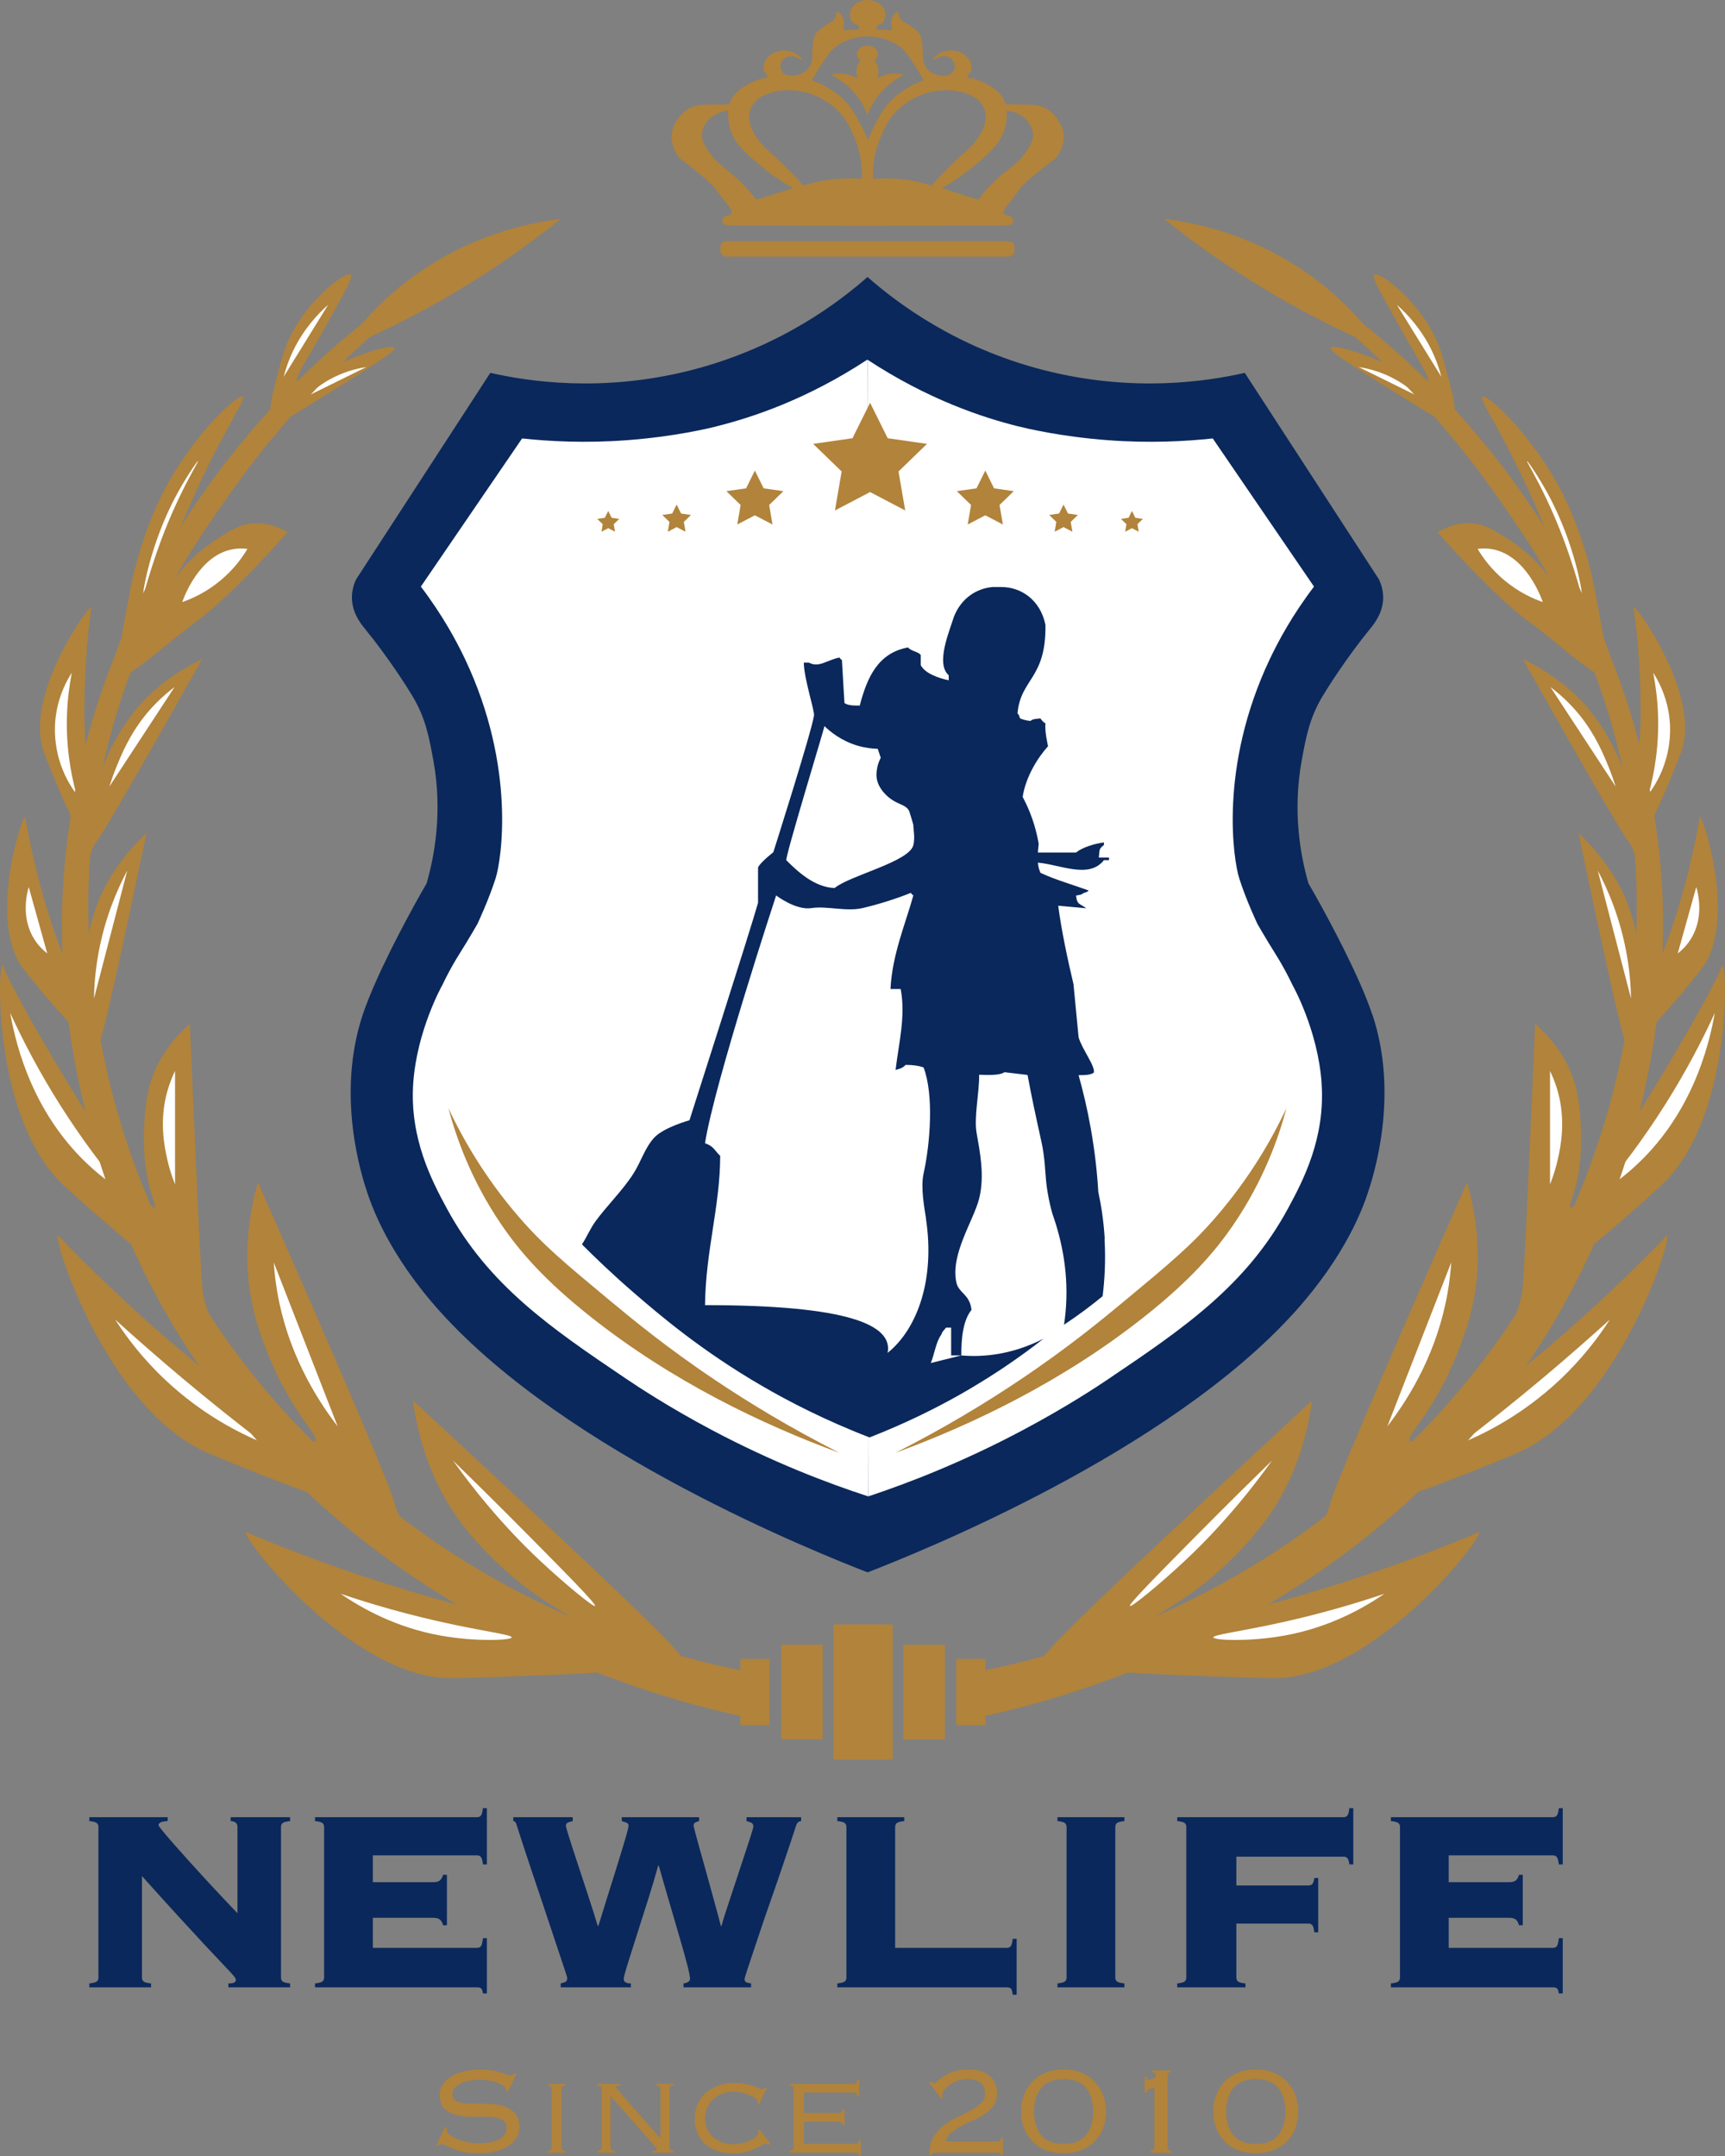 <svg width="80" height="100" viewBox="0 0 80 100" fill="none" xmlns="http://www.w3.org/2000/svg">
<rect x="0" y="0" width="80" height="100" fill="#808080" stroke="none"/>
<g clip-path="url(#clip0_21_98)">
<path d="M63.641 47.054C63.031 45.227 61.552 42.529 61.251 41.979C61.017 41.554 60.819 41.207 60.683 40.977C60.314 39.694 59.935 37.655 60.369 35.275C60.565 34.205 60.723 33.33 61.313 32.33C61.544 31.94 62.413 30.553 63.515 29.198C63.709 28.958 64.128 28.455 64.146 27.758C64.156 27.383 64.045 27.076 63.957 26.881C61.881 23.686 59.804 20.491 57.728 17.294C56.02 17.681 52.562 18.229 48.414 17.169C44.296 16.116 41.544 14.001 40.233 12.847C38.923 14.001 36.171 16.116 32.053 17.169C27.905 18.229 24.447 17.681 22.739 17.294C20.663 20.488 18.586 23.683 16.51 26.881C16.422 27.073 16.311 27.383 16.321 27.758C16.339 28.458 16.756 28.96 16.952 29.198C18.054 30.553 18.925 31.94 19.154 32.33C19.744 33.33 19.902 34.205 20.098 35.275C20.532 37.652 20.153 39.692 19.784 40.977C19.651 41.207 19.45 41.554 19.217 41.979C18.915 42.529 17.436 45.227 16.826 47.054C15.568 50.821 16.781 54.543 17.014 55.261C17.261 56.013 18.047 58.208 20.412 60.838C26.328 67.41 37.903 72.022 40.236 72.93C42.569 72.022 54.144 67.41 60.06 60.838C62.426 58.208 63.214 56.013 63.458 55.261C63.691 54.543 64.904 50.819 63.646 47.054H63.641Z" fill="#0A285B"/>
<path d="M61.293 50.249C61.125 47.789 59.955 45.712 59.955 45.712C59.709 45.197 59.483 44.797 59.322 44.524C59.174 44.274 59.081 44.137 58.837 43.737C58.611 43.364 58.433 43.059 58.318 42.859C58.318 42.859 57.79 41.747 57.469 40.73C57.213 39.927 56.505 35.61 58.885 30.58C59.289 29.728 59.932 28.53 60.939 27.208C59.375 24.918 57.808 22.626 56.244 20.336C54.983 20.471 53.331 20.561 51.405 20.419C49.185 20.256 47.55 19.856 47.212 19.773C45.559 19.361 43.028 18.524 40.231 16.684L40.266 69.407C42.149 68.78 44.648 67.815 47.44 66.33C49.477 65.248 50.938 64.278 51.428 63.945C54.908 61.598 57.803 59.618 59.734 56.051C60.432 54.763 61.466 52.794 61.291 50.251L61.293 50.249Z" fill="white"/>
<path d="M33.245 19.773C32.907 19.858 31.272 20.256 29.052 20.419C27.126 20.561 25.474 20.471 24.213 20.336C22.649 22.626 21.082 24.918 19.518 27.208C20.522 28.53 21.168 29.728 21.572 30.58C23.952 35.612 23.244 39.927 22.988 40.729C22.664 41.747 22.139 42.859 22.139 42.859C22.024 43.059 21.846 43.364 21.62 43.737C21.376 44.137 21.283 44.274 21.135 44.524C20.974 44.794 20.748 45.197 20.502 45.712C20.502 45.712 19.332 47.791 19.164 50.249C18.991 52.791 20.025 54.761 20.721 56.048C22.652 59.615 25.547 61.595 29.027 63.943C29.59 64.323 31.026 65.273 33.014 66.328C35.832 67.822 38.358 68.785 40.264 69.405C40.294 65.258 40.316 61.11 40.331 56.963C40.379 43.537 40.344 30.11 40.224 16.681C37.426 18.521 34.895 19.358 33.243 19.771L33.245 19.773Z" fill="white"/>
<path d="M40.352 18.681L41.168 20.326L42.991 20.588L41.67 21.868L41.981 23.676L40.352 22.823L38.722 23.676L39.033 21.868L37.712 20.588L39.535 20.326L40.352 18.681Z" fill="#B1833B"/>
<path d="M35.008 21.826L35.417 22.651L36.331 22.781L35.671 23.423L35.827 24.328L35.008 23.901L34.192 24.328L34.348 23.423L33.687 22.781L34.601 22.651L35.008 21.826Z" fill="#B1833B"/>
<path d="M31.38 23.403L31.586 23.818L32.045 23.886L31.714 24.208L31.792 24.663L31.38 24.448L30.971 24.663L31.048 24.208L30.714 23.886L31.174 23.818L31.38 23.403Z" fill="#B1833B"/>
<path d="M28.208 23.698L28.367 24.016L28.718 24.068L28.462 24.313L28.522 24.663L28.208 24.498L27.895 24.663L27.952 24.313L27.699 24.068L28.05 24.016L28.208 23.698Z" fill="#B1833B"/>
<path d="M52.495 23.698L52.653 24.016L53.004 24.068L52.751 24.313L52.811 24.663L52.495 24.498L52.181 24.663L52.241 24.313L51.985 24.068L52.339 24.016L52.495 23.698Z" fill="#B1833B"/>
<path d="M45.695 21.826L45.286 22.651L44.374 22.781L45.035 23.423L44.879 24.328L45.695 23.901L46.511 24.328L46.355 23.423L47.016 22.781L46.102 22.651L45.695 21.826Z" fill="#B1833B"/>
<path d="M49.323 23.403L49.117 23.818L48.658 23.886L48.989 24.208L48.911 24.663L49.323 24.448L49.735 24.663L49.655 24.208L49.989 23.886L49.529 23.818L49.323 23.403Z" fill="#B1833B"/>
<path d="M41.404 75.344H38.654V81.616H41.404V75.344Z" fill="#B1833B"/>
<path d="M43.822 76.287H41.898V80.679H43.822V76.287Z" fill="#B1833B"/>
<path d="M45.695 76.944H44.346V80.019H45.695V76.944Z" fill="#B1833B"/>
<path d="M36.233 80.676H38.157V76.284H36.233V80.676Z" fill="#B1833B"/>
<path d="M34.335 80.019H35.684V76.944H34.335V80.019Z" fill="#B1833B"/>
<path d="M59.869 71.557C60.178 71.102 60.691 71.23 61.158 70.76C61.539 70.377 61.637 69.925 61.687 69.747C61.964 68.76 64.402 63.088 68.038 54.833C68.756 57.348 68.542 59.298 68.329 60.373C68.123 61.413 67.794 62.248 67.601 62.735C66.481 65.558 65.178 66.603 65.384 66.825C65.805 67.28 71.53 63.258 77.045 57.578C77.205 57.411 77.276 57.288 77.308 57.306C77.559 57.438 75.053 65.313 70.406 67.373C70.089 67.512 68.974 67.975 67.784 68.442C65.336 69.402 64.829 69.495 64.372 69.73C64.201 69.817 64.078 69.905 64.018 69.945C62.164 71.155 60.218 72.877 59.767 72.53C59.573 72.382 59.661 71.86 59.872 71.55L59.869 71.557Z" fill="#B1833B"/>
<path d="M69.76 62.173C69.62 62.013 70.205 61.473 70.491 60.418C70.579 60.096 70.611 59.823 70.639 59.446C70.714 58.383 70.93 53.769 71.194 47.489C72.392 48.531 72.829 49.604 72.999 50.141C73.245 50.914 73.286 51.674 73.313 52.224C73.361 53.108 73.288 53.783 73.266 53.966C73.102 55.361 72.721 55.931 72.834 55.996C73.263 56.246 78.461 47.836 79.746 45.082C79.832 44.899 79.854 44.779 79.885 44.784C80.128 44.817 80.289 51.914 77.077 54.951C76.859 55.156 76.08 55.861 75.239 56.591C73.087 58.461 73.014 58.351 72.59 58.918C71.749 60.045 71.679 61.155 70.76 61.838C70.358 62.135 69.866 62.295 69.758 62.173H69.76Z" fill="#B1833B"/>
<path d="M75.274 50.724C75.164 50.679 75.498 49.951 75.422 48.856C75.405 48.594 75.397 48.381 75.33 48.186C75.116 47.586 74.318 43.949 73.203 38.637C74.476 39.842 75.068 40.949 75.347 41.584C75.616 42.197 75.749 42.727 75.827 43.034C76.271 44.822 75.982 45.687 76.168 45.762C76.547 45.914 78.024 42.427 78.795 38.09C78.817 37.962 78.807 37.88 78.83 37.882C79.006 37.897 80.562 42.747 78.928 44.922C78.817 45.069 78.413 45.574 77.974 46.099C76.846 47.441 76.773 47.369 76.59 47.771C76.299 48.419 76.191 49.156 75.9 49.824C75.684 50.319 75.365 50.764 75.274 50.726V50.724Z" fill="#B1833B"/>
<path d="M76.52 41.784C76.432 41.794 76.352 40.887 75.817 39.652C75.817 39.652 75.756 39.347 75.525 39.042C75.141 38.535 73.286 35.3 70.621 30.565C72.198 31.335 73.097 32.215 73.554 32.737C73.994 33.24 74.282 33.708 74.448 33.977C75.41 35.55 75.395 36.462 75.593 36.477C76 36.51 76.359 32.742 75.792 28.373C75.774 28.245 75.741 28.168 75.764 28.163C75.937 28.125 78.88 32.288 77.976 34.85C77.916 35.025 77.682 35.625 77.419 36.257C76.746 37.875 76.655 37.827 76.603 38.265C76.52 38.962 76.552 40.084 76.562 40.427C76.578 40.899 76.605 41.772 76.52 41.782V41.784Z" fill="#B1833B"/>
<path d="M75.146 32.675C75.114 32.682 75.003 32.35 74.732 31.888C74.702 31.835 74.642 31.733 74.536 31.623C74.393 31.47 74.257 31.388 74.225 31.37C73.092 30.678 72.136 29.735 71.063 28.955C70.187 28.318 68.819 27.123 66.667 24.683C67.048 24.461 67.696 24.181 68.442 24.293C68.914 24.366 69.243 24.568 69.773 24.893C70.526 25.356 71.018 25.833 71.146 25.963C72.399 27.208 72.814 28.463 72.896 28.428C73.04 28.368 71.995 24.613 69.642 20.233C69.037 19.106 68.633 18.474 68.741 18.394C68.954 18.234 71.174 20.264 72.535 23.031C73.348 24.686 73.793 26.48 73.911 27.093C74.169 28.435 74.172 28.465 74.172 28.465C74.29 29.123 74.32 29.355 74.383 29.583C74.421 29.718 74.461 29.815 74.476 29.853C74.815 30.775 75.217 32.657 75.141 32.678L75.146 32.675Z" fill="#B1833B"/>
<path d="M46.225 77.707C46.483 77.327 47.071 77.542 47.812 77.197C48.289 76.977 48.555 76.669 48.726 76.457C49.391 75.637 54.026 71.272 60.849 64.958C60.495 67.625 59.493 69.38 58.847 70.31C58.225 71.207 57.572 71.865 57.19 72.245C54.973 74.454 53.313 74.909 53.416 75.204C53.627 75.807 60.688 74.337 68.228 71.22C68.424 71.14 68.557 71.035 68.59 71.07C68.806 71.32 63.696 77.819 59.121 77.839C58.616 77.839 56.487 77.772 55.021 77.709C53.662 77.649 52.982 77.617 52.954 77.617C51.967 77.557 51.621 77.514 51.269 77.537C51.146 77.544 51.008 77.567 50.845 77.594C48.982 77.919 46.775 79.107 46.232 78.522C46.041 78.317 46.079 77.917 46.225 77.704V77.707Z" fill="#B1833B"/>
<path d="M67.299 19.441C67.608 19.236 67.425 18.506 67.189 17.596C66.91 16.529 66.752 15.919 66.31 15.174C65.416 13.662 63.947 12.579 63.734 12.742C63.606 12.839 64.033 13.599 64.889 15.121C65.861 16.849 66.38 17.586 66.195 17.746C66.054 17.866 65.642 17.546 64.859 17.149C63.553 16.486 61.84 15.921 61.705 16.134C61.607 16.286 63.068 17.191 65.989 19.001C66.448 19.286 67.016 19.631 67.302 19.441H67.299Z" fill="#B1833B"/>
<path d="M52.404 74.489C52.329 74.409 53.768 72.96 55.483 71.225C56.939 69.752 58.157 68.557 58.991 67.745C57.908 69.26 56.899 70.41 56.126 71.225C55.889 71.475 55.45 71.927 54.865 72.472C53.795 73.469 52.47 74.562 52.402 74.489H52.404Z" fill="white"/>
<path d="M56.271 75.944C56.261 75.834 57.368 75.687 58.923 75.362C61.072 74.912 62.858 74.377 64.206 73.922C63.199 74.612 61.632 75.489 59.566 75.862C57.941 76.154 56.284 76.082 56.271 75.947V75.944Z" fill="white"/>
<path d="M67.305 58.551C66.315 61.088 65.328 63.625 64.339 66.162C65.431 64.74 66.679 62.635 67.144 59.91C67.224 59.441 67.274 58.986 67.305 58.551Z" fill="white"/>
<path d="M67.784 66.933C69.029 65.983 70.305 64.963 71.601 63.875C72.67 62.975 73.69 62.083 74.659 61.203C74.127 62.033 73.368 63.035 72.311 64.025C70.657 65.575 68.964 66.448 67.787 66.933H67.784Z" fill="white"/>
<path d="M71.885 49.676V54.936C72.078 54.453 72.186 54.044 72.249 53.758C72.377 53.184 72.625 52.004 72.249 50.636C72.131 50.209 71.982 49.876 71.885 49.674V49.676Z" fill="white"/>
<path d="M74.242 55.301C75.192 54.178 76.211 52.834 77.208 51.259C78.172 49.734 78.93 48.284 79.528 46.981C79.229 48.671 78.393 51.806 75.726 54.188C75.234 54.628 74.732 54.993 74.245 55.301H74.242Z" fill="white"/>
<path d="M74.097 40.374C74.611 42.357 75.129 44.337 75.643 46.319C75.631 45.687 75.573 44.964 75.427 44.182C75.134 42.587 74.589 41.302 74.097 40.374Z" fill="white"/>
<path d="M78.667 41.144C78.38 42.172 78.094 43.197 77.808 44.224C78.004 44.072 78.225 43.857 78.41 43.562C79.048 42.547 78.745 41.409 78.669 41.144H78.667Z" fill="white"/>
<path d="M71.902 31.863C72.912 33.403 73.921 34.945 74.93 36.485C74.862 36.267 74.757 35.96 74.614 35.602C74.36 34.977 74.006 34.12 73.311 33.237C73.014 32.862 72.56 32.36 71.9 31.863H71.902Z" fill="white"/>
<path d="M76.67 31.205C76.778 31.76 76.864 32.39 76.891 33.087C76.952 34.592 76.721 35.872 76.462 36.822C76.711 36.492 77.065 35.932 77.276 35.162C77.411 34.667 77.539 33.905 77.379 33C77.23 32.173 76.901 31.56 76.67 31.203V31.205Z" fill="white"/>
<path d="M68.53 25.461C68.758 25.846 69.15 26.403 69.783 26.928C70.453 27.485 71.116 27.775 71.55 27.925C71.465 27.683 70.762 25.753 69.203 25.473C69.012 25.438 68.788 25.426 68.53 25.458V25.461Z" fill="white"/>
<path d="M70.817 21.386C70.792 21.401 71.234 22.108 71.751 23.208C72.369 24.521 72.743 25.631 72.974 26.348C73.24 27.18 73.358 27.69 73.376 27.685C73.409 27.675 73.095 25.306 71.781 22.896C71.352 22.108 70.847 21.371 70.82 21.388L70.817 21.386Z" fill="white"/>
<path d="M63.013 17.026C63.93 17.479 64.846 17.929 65.763 18.381C65.524 18.149 65.193 17.871 64.761 17.626C64.08 17.239 63.44 17.089 63.013 17.026Z" fill="white"/>
<path d="M66.845 17.476C66.157 16.364 65.471 15.251 64.783 14.139C65.258 14.559 65.901 15.241 66.388 16.234C66.606 16.681 66.749 17.106 66.845 17.474V17.476Z" fill="white"/>
<path d="M64.133 16.199C63.475 15.256 62.473 14.054 61.012 12.954C58.272 10.892 55.45 10.329 53.986 10.149C55.538 11.397 57.424 12.734 59.661 14.001C61.238 14.894 62.745 15.616 64.133 16.199Z" fill="#B1833B"/>
<path d="M44.876 77.627C44.972 78.317 45.065 79.004 45.16 79.694C48.015 79.122 63.508 75.737 72.002 61.43C77.477 52.211 77.185 43.267 77.1 41.507C76.535 29.658 69.969 21.861 68.1 19.703C65.532 16.736 62.933 14.709 61.052 13.419C60.783 13.084 60.289 12.559 59.518 12.142C58.687 11.692 57.918 11.577 57.479 11.542C57.708 11.892 58.059 12.342 58.574 12.767C59.392 13.444 60.226 13.732 60.728 13.859C63.078 15.696 66.303 18.604 69.293 22.833C70.973 25.211 73.15 28.363 74.579 33.045C77.592 42.927 74.659 51.509 73.823 53.846C70.453 63.278 63.965 68.405 61.552 70.262C54.983 75.314 48.352 76.994 44.874 77.624L44.876 77.627Z" fill="#B1833B"/>
<path d="M20.131 71.557C19.822 71.102 19.309 71.23 18.842 70.76C18.461 70.377 18.363 69.925 18.313 69.747C18.036 68.76 15.598 63.088 11.962 54.833C11.244 57.348 11.458 59.298 11.671 60.373C11.877 61.413 12.206 62.248 12.399 62.735C13.519 65.558 14.822 66.603 14.616 66.825C14.195 67.28 8.47 63.258 2.955 57.578C2.795 57.411 2.724 57.288 2.692 57.306C2.441 57.438 4.947 65.313 9.594 67.373C9.911 67.512 11.026 67.975 12.216 68.442C14.664 69.402 15.171 69.495 15.628 69.73C15.799 69.817 15.922 69.905 15.982 69.945C17.835 71.155 19.782 72.877 20.233 72.53C20.427 72.382 20.339 71.86 20.128 71.55L20.131 71.557Z" fill="#B1833B"/>
<path d="M10.24 62.173C10.38 62.013 9.795 61.473 9.509 60.418C9.421 60.096 9.389 59.823 9.361 59.446C9.286 58.383 9.07 53.769 8.806 47.489C7.608 48.531 7.171 49.604 7.001 50.141C6.755 50.914 6.714 51.674 6.687 52.224C6.639 53.108 6.712 53.783 6.734 53.966C6.898 55.361 7.279 55.931 7.166 55.996C6.737 56.246 1.539 47.836 0.254 45.082C0.168 44.899 0.146 44.779 0.116 44.784C-0.128 44.817 -0.289 51.914 2.923 54.951C3.141 55.156 3.92 55.861 4.761 56.591C6.913 58.461 6.986 58.351 7.41 58.918C8.251 60.045 8.321 61.155 9.24 61.838C9.642 62.135 10.134 62.295 10.242 62.173H10.24Z" fill="#B1833B"/>
<path d="M4.726 50.724C4.836 50.679 4.502 49.951 4.578 48.856C4.595 48.594 4.603 48.381 4.67 48.186C4.884 47.586 5.682 43.949 6.797 38.637C5.524 39.842 4.932 40.949 4.653 41.584C4.384 42.197 4.251 42.727 4.173 43.034C3.729 44.822 4.018 45.687 3.832 45.762C3.453 45.914 1.976 42.427 1.205 38.09C1.183 37.962 1.193 37.88 1.17 37.882C0.994 37.897 -0.562 42.747 1.072 44.922C1.183 45.069 1.587 45.574 2.026 46.099C3.154 47.441 3.227 47.369 3.41 47.771C3.701 48.419 3.809 49.156 4.1 49.824C4.316 50.319 4.635 50.764 4.726 50.726V50.724Z" fill="#B1833B"/>
<path d="M3.48 41.784C3.568 41.794 3.648 40.887 4.183 39.652C4.183 39.652 4.244 39.347 4.475 39.042C4.859 38.535 6.714 35.3 9.379 30.565C7.802 31.335 6.903 32.215 6.446 32.737C6.006 33.24 5.718 33.708 5.552 33.977C4.59 35.55 4.605 36.462 4.407 36.477C4 36.51 3.641 32.742 4.208 28.373C4.226 28.245 4.259 28.168 4.236 28.163C4.063 28.125 1.12 32.288 2.024 34.85C2.084 35.025 2.318 35.625 2.581 36.257C3.254 37.875 3.345 37.827 3.397 38.265C3.48 38.962 3.448 40.084 3.438 40.427C3.422 40.899 3.395 41.772 3.48 41.782V41.784Z" fill="#B1833B"/>
<path d="M4.856 32.675C4.889 32.682 4.999 32.35 5.271 31.888C5.301 31.835 5.361 31.733 5.466 31.623C5.61 31.47 5.745 31.388 5.778 31.37C6.91 30.678 7.867 29.735 8.939 28.955C9.815 28.318 11.184 27.123 13.336 24.683C12.954 24.461 12.306 24.181 11.561 24.293C11.088 24.366 10.76 24.568 10.23 24.893C9.476 25.356 8.984 25.833 8.856 25.963C7.603 27.208 7.189 28.463 7.106 28.428C6.963 28.368 8.008 24.613 10.36 20.233C10.966 19.106 11.37 18.474 11.262 18.394C11.048 18.234 8.829 20.264 7.468 23.031C6.654 24.686 6.21 26.48 6.092 27.093C5.833 28.435 5.831 28.465 5.831 28.465C5.713 29.123 5.682 29.355 5.62 29.583C5.582 29.718 5.542 29.815 5.527 29.853C5.188 30.775 4.786 32.657 4.861 32.678L4.856 32.675Z" fill="#B1833B"/>
<path d="M33.775 77.707C33.517 77.327 32.929 77.542 32.188 77.197C31.711 76.977 31.445 76.669 31.274 76.457C30.609 75.637 25.974 71.272 19.151 64.958C19.505 67.625 20.507 69.38 21.152 70.31C21.775 71.207 22.428 71.865 22.81 72.245C25.027 74.454 26.687 74.909 26.584 75.204C26.373 75.807 19.312 74.337 11.771 71.22C11.576 71.14 11.443 71.035 11.41 71.07C11.194 71.32 16.304 77.819 20.879 77.839C21.384 77.839 23.513 77.772 24.979 77.709C26.338 77.649 27.018 77.617 27.046 77.617C28.033 77.557 28.379 77.514 28.731 77.537C28.854 77.544 28.992 77.567 29.155 77.594C31.018 77.919 33.225 79.107 33.768 78.522C33.959 78.317 33.921 77.917 33.775 77.704V77.707Z" fill="#B1833B"/>
<path d="M12.701 19.441C12.392 19.236 12.575 18.506 12.811 17.596C13.09 16.529 13.248 15.919 13.69 15.174C14.584 13.662 16.053 12.579 16.266 12.742C16.394 12.839 15.967 13.599 15.111 15.121C14.139 16.849 13.62 17.586 13.805 17.746C13.946 17.866 14.358 17.546 15.141 17.149C16.447 16.486 18.159 15.921 18.295 16.134C18.393 16.286 16.932 17.191 14.011 19.001C13.552 19.286 12.984 19.631 12.698 19.441H12.701Z" fill="#B1833B"/>
<path d="M27.596 74.489C27.671 74.409 26.232 72.96 24.517 71.225C23.061 69.752 21.843 68.557 21.009 67.745C22.092 69.26 23.101 70.41 23.875 71.225C24.11 71.475 24.55 71.927 25.135 72.472C26.205 73.469 27.53 74.562 27.598 74.489H27.596Z" fill="white"/>
<path d="M23.729 75.944C23.739 75.834 22.631 75.687 21.077 75.362C18.928 74.912 17.142 74.377 15.794 73.922C16.801 74.612 18.368 75.489 20.434 75.862C22.059 76.154 23.716 76.082 23.729 75.947V75.944Z" fill="white"/>
<path d="M12.695 58.551C13.685 61.088 14.672 63.625 15.661 66.162C14.569 64.74 13.321 62.635 12.856 59.91C12.776 59.441 12.726 58.986 12.695 58.551Z" fill="white"/>
<path d="M12.216 66.933C10.97 65.983 9.695 64.963 8.399 63.875C7.33 62.975 6.31 62.083 5.341 61.203C5.873 62.033 6.632 63.035 7.689 64.025C9.343 65.575 11.036 66.448 12.213 66.933H12.216Z" fill="white"/>
<path d="M8.118 49.676V54.936C7.925 54.453 7.817 54.043 7.754 53.758C7.626 53.184 7.377 52.004 7.754 50.636C7.872 50.209 8.02 49.876 8.118 49.674V49.676Z" fill="white"/>
<path d="M5.758 55.301C4.809 54.178 3.789 52.834 2.792 51.259C1.828 49.734 1.07 48.284 0.472 46.981C0.771 48.671 1.607 51.806 4.274 54.188C4.766 54.628 5.268 54.993 5.755 55.301H5.758Z" fill="white"/>
<path d="M5.903 40.374C5.389 42.357 4.871 44.337 4.357 46.319C4.369 45.687 4.427 44.964 4.572 44.182C4.866 42.587 5.411 41.302 5.903 40.374Z" fill="white"/>
<path d="M1.333 41.144C1.62 42.172 1.906 43.197 2.192 44.224C1.996 44.072 1.775 43.857 1.589 43.562C0.952 42.547 1.256 41.409 1.331 41.144H1.333Z" fill="white"/>
<path d="M8.098 31.863C7.089 33.403 6.079 34.945 5.07 36.485C5.137 36.267 5.243 35.96 5.386 35.602C5.64 34.977 5.994 34.12 6.689 33.237C6.986 32.862 7.44 32.36 8.1 31.863H8.098Z" fill="white"/>
<path d="M3.33 31.205C3.222 31.76 3.136 32.39 3.109 33.087C3.048 34.592 3.279 35.872 3.538 36.822C3.289 36.492 2.935 35.932 2.724 35.162C2.589 34.667 2.461 33.905 2.621 33C2.77 32.173 3.099 31.56 3.33 31.203V31.205Z" fill="white"/>
<path d="M11.473 25.461C11.244 25.846 10.852 26.403 10.22 26.928C9.549 27.485 8.886 27.775 8.452 27.925C8.537 27.683 9.24 25.753 10.8 25.473C10.991 25.438 11.214 25.426 11.473 25.458V25.461Z" fill="white"/>
<path d="M9.183 21.386C9.208 21.401 8.766 22.108 8.249 23.208C7.631 24.521 7.257 25.631 7.026 26.348C6.76 27.18 6.642 27.69 6.624 27.685C6.591 27.675 6.905 25.306 8.218 22.896C8.648 22.108 9.153 21.371 9.18 21.388L9.183 21.386Z" fill="white"/>
<path d="M16.989 17.026C16.073 17.479 15.156 17.929 14.24 18.381C14.478 18.149 14.81 17.871 15.242 17.626C15.922 17.239 16.562 17.089 16.989 17.026Z" fill="white"/>
<path d="M13.155 17.476C13.843 16.364 14.529 15.251 15.217 14.139C14.742 14.559 14.099 15.241 13.612 16.234C13.394 16.681 13.251 17.106 13.155 17.474V17.476Z" fill="white"/>
<path d="M15.867 16.199C16.525 15.256 17.527 14.054 18.988 12.954C21.728 10.892 24.55 10.329 26.014 10.149C24.462 11.397 22.576 12.734 20.339 14.001C18.762 14.894 17.256 15.616 15.867 16.199Z" fill="#B1833B"/>
<path d="M35.126 77.627C35.031 78.317 34.938 79.004 34.842 79.694C31.987 79.122 16.495 75.737 8 61.43C2.526 52.211 2.817 43.267 2.903 41.507C3.468 29.658 10.034 21.861 11.902 19.703C14.471 16.736 17.07 14.709 18.95 13.419C19.219 13.084 19.714 12.559 20.485 12.142C21.316 11.692 22.084 11.577 22.523 11.542C22.295 11.892 21.944 12.342 21.429 12.767C20.61 13.444 19.776 13.732 19.274 13.859C16.924 15.696 13.7 18.604 10.709 22.833C9.03 25.211 6.852 28.363 5.424 33.045C2.411 42.927 5.343 51.509 6.18 53.846C9.549 63.278 16.038 68.405 18.451 70.262C25.02 75.314 31.651 76.994 35.129 77.624L35.126 77.627Z" fill="#B1833B"/>
<path d="M4.565 84.736C4.565 84.666 4.542 84.609 4.497 84.564C4.452 84.519 4.334 84.486 4.143 84.466V84.286H7.774V84.466C7.603 84.476 7.49 84.499 7.435 84.534C7.38 84.569 7.352 84.611 7.352 84.661C7.352 84.681 7.417 84.771 7.548 84.931C7.679 85.091 7.849 85.291 8.06 85.531C8.271 85.771 8.51 86.038 8.776 86.334C9.042 86.629 9.311 86.924 9.582 87.219C9.853 87.513 10.114 87.793 10.365 88.058C10.616 88.323 10.832 88.551 11.013 88.741V84.736C11.013 84.566 10.908 84.476 10.697 84.466V84.286H13.454V84.466C13.263 84.486 13.145 84.519 13.1 84.564C13.055 84.609 13.032 84.666 13.032 84.736V91.726C13.032 91.796 13.055 91.853 13.1 91.898C13.145 91.943 13.263 91.976 13.454 91.996V92.176H10.591V91.996C10.732 91.996 10.825 91.981 10.87 91.951C10.915 91.921 10.938 91.881 10.938 91.831C10.938 91.801 10.923 91.763 10.893 91.718C10.863 91.673 10.797 91.596 10.697 91.486C10.596 91.376 10.448 91.218 10.252 91.013C10.056 90.808 9.798 90.533 9.476 90.188C9.155 89.843 8.758 89.413 8.286 88.898C7.814 88.383 7.247 87.756 6.584 87.016V91.726C6.584 91.796 6.606 91.853 6.652 91.898C6.697 91.943 6.815 91.976 7.006 91.996V92.176H4.143V91.996C4.334 91.976 4.452 91.943 4.497 91.898C4.542 91.853 4.565 91.796 4.565 91.726V84.736Z" fill="#0A285B"/>
<path d="M20.545 89.296C20.525 89.196 20.482 89.113 20.417 89.048C20.352 88.983 20.244 88.951 20.093 88.951H17.291V90.346H22.127C22.207 90.346 22.267 90.318 22.308 90.263C22.348 90.208 22.378 90.086 22.398 89.896H22.579V92.461H22.398C22.378 92.331 22.348 92.251 22.308 92.221C22.267 92.191 22.207 92.176 22.127 92.176H14.609V91.996C14.8 91.976 14.918 91.943 14.963 91.898C15.008 91.853 15.031 91.796 15.031 91.726V84.736C15.031 84.666 15.008 84.609 14.963 84.564C14.918 84.519 14.8 84.486 14.609 84.466V84.286H22.127C22.207 84.286 22.267 84.259 22.308 84.204C22.348 84.149 22.378 84.036 22.398 83.866H22.579V86.476H22.398C22.378 86.306 22.348 86.194 22.308 86.138C22.267 86.084 22.207 86.056 22.127 86.056H17.291V87.301H20.093C20.244 87.301 20.352 87.269 20.417 87.204C20.482 87.138 20.525 87.056 20.545 86.956H20.726V89.296H20.545Z" fill="#0A285B"/>
<path d="M26.004 91.996C26.084 91.976 26.154 91.953 26.215 91.928C26.275 91.903 26.305 91.841 26.305 91.741C26.305 91.721 26.272 91.611 26.207 91.411C26.142 91.211 26.054 90.948 25.944 90.623C25.833 90.298 25.71 89.928 25.574 89.513C25.439 89.098 25.298 88.676 25.152 88.246C25.007 87.816 24.864 87.391 24.723 86.971C24.583 86.551 24.457 86.174 24.346 85.839C24.236 85.504 24.146 85.226 24.075 85.006C24.005 84.786 23.965 84.661 23.955 84.631C23.925 84.521 23.875 84.466 23.804 84.466V84.286H26.561V84.466C26.471 84.486 26.395 84.509 26.335 84.534C26.275 84.559 26.245 84.611 26.245 84.691C26.245 84.721 26.272 84.826 26.328 85.006C26.383 85.186 26.456 85.416 26.546 85.696C26.637 85.976 26.737 86.284 26.848 86.618C26.958 86.954 27.068 87.288 27.179 87.623C27.289 87.958 27.392 88.276 27.488 88.576C27.583 88.876 27.661 89.126 27.721 89.326H27.751C27.812 89.136 27.887 88.893 27.977 88.598C28.068 88.303 28.166 87.988 28.271 87.653C28.377 87.319 28.482 86.981 28.588 86.641C28.693 86.301 28.788 85.991 28.874 85.711C28.959 85.431 29.027 85.199 29.077 85.014C29.127 84.829 29.152 84.721 29.152 84.691C29.152 84.611 29.115 84.559 29.04 84.534C28.964 84.509 28.896 84.486 28.836 84.466V84.286H32.422V84.466C32.352 84.486 32.291 84.509 32.241 84.534C32.191 84.559 32.166 84.611 32.166 84.691C32.166 84.701 32.191 84.801 32.241 84.991C32.291 85.181 32.357 85.421 32.437 85.711C32.517 86.001 32.608 86.323 32.708 86.678C32.809 87.034 32.904 87.378 32.994 87.713C33.085 88.048 33.17 88.361 33.251 88.651C33.331 88.941 33.391 89.166 33.431 89.326H33.461C33.492 89.206 33.549 89.013 33.635 88.748C33.72 88.483 33.818 88.186 33.928 87.856C34.039 87.526 34.152 87.183 34.267 86.829C34.383 86.474 34.491 86.146 34.591 85.846C34.692 85.546 34.775 85.291 34.84 85.081C34.905 84.871 34.938 84.751 34.938 84.721C34.938 84.631 34.905 84.571 34.84 84.541C34.775 84.511 34.702 84.486 34.621 84.466V84.286H37.153V84.466C37.072 84.476 37.014 84.506 36.979 84.556C36.944 84.606 36.916 84.671 36.896 84.751C36.886 84.781 36.846 84.904 36.776 85.119C36.706 85.334 36.615 85.604 36.505 85.928C36.394 86.254 36.269 86.624 36.128 87.038C35.987 87.453 35.842 87.873 35.691 88.298C35.541 88.723 35.397 89.141 35.262 89.551C35.126 89.961 35.003 90.328 34.893 90.653C34.782 90.978 34.694 91.243 34.629 91.448C34.564 91.653 34.531 91.766 34.531 91.786C34.531 91.876 34.564 91.931 34.629 91.951C34.694 91.971 34.762 91.986 34.832 91.996V92.176H31.699V91.996C31.9 91.966 32 91.896 32 91.786C32 91.666 31.95 91.418 31.849 91.043C31.749 90.668 31.626 90.231 31.48 89.731C31.335 89.231 31.179 88.698 31.013 88.133C30.848 87.568 30.694 87.036 30.554 86.536H30.523C30.403 86.976 30.252 87.483 30.072 88.058C29.891 88.633 29.715 89.186 29.544 89.716C29.373 90.246 29.228 90.706 29.107 91.096C28.987 91.486 28.927 91.716 28.927 91.786C28.927 91.926 29.037 91.996 29.258 91.996V92.176H26.004V91.996Z" fill="#0A285B"/>
<path d="M46.697 90.346C46.777 90.346 46.837 90.318 46.878 90.263C46.918 90.208 46.948 90.096 46.968 89.926H47.149V92.521H46.968C46.948 92.361 46.918 92.263 46.878 92.228C46.837 92.193 46.777 92.176 46.697 92.176H38.832V91.996C39.023 91.976 39.141 91.943 39.186 91.898C39.232 91.853 39.254 91.796 39.254 91.726V84.736C39.254 84.666 39.232 84.609 39.186 84.564C39.141 84.519 39.023 84.486 38.832 84.466V84.286H41.936V84.466C41.745 84.486 41.627 84.519 41.582 84.564C41.537 84.609 41.514 84.666 41.514 84.736V90.346H46.697Z" fill="#0A285B"/>
<path d="M49.042 91.996C49.233 91.976 49.351 91.943 49.396 91.898C49.441 91.853 49.464 91.796 49.464 91.726V84.736C49.464 84.666 49.441 84.609 49.396 84.564C49.351 84.519 49.233 84.486 49.042 84.466V84.286H52.146V84.466C51.955 84.486 51.837 84.519 51.792 84.564C51.746 84.609 51.724 84.666 51.724 84.736V91.726C51.724 91.796 51.746 91.853 51.792 91.898C51.837 91.943 51.955 91.976 52.146 91.996V92.176H49.042V91.996Z" fill="#0A285B"/>
<path d="M62.581 86.476C62.561 86.336 62.531 86.241 62.491 86.191C62.451 86.141 62.391 86.116 62.31 86.116H57.338V87.451H60.683C60.763 87.451 60.824 87.428 60.864 87.383C60.904 87.338 60.934 87.246 60.954 87.106H61.135V89.626H60.954C60.934 89.456 60.904 89.346 60.864 89.296C60.824 89.246 60.763 89.221 60.683 89.221H57.338V91.726C57.338 91.796 57.361 91.853 57.406 91.898C57.451 91.943 57.569 91.976 57.76 91.996V92.176H54.596V91.996C54.787 91.976 54.905 91.943 54.95 91.898C54.996 91.853 55.018 91.796 55.018 91.726V84.736C55.018 84.666 54.996 84.609 54.95 84.564C54.905 84.519 54.787 84.486 54.596 84.466V84.286H62.31C62.391 84.286 62.451 84.259 62.491 84.204C62.531 84.149 62.561 84.036 62.581 83.866H62.762V86.476H62.581Z" fill="#0A285B"/>
<path d="M70.441 89.296C70.421 89.196 70.378 89.113 70.313 89.048C70.247 88.983 70.139 88.951 69.989 88.951H67.186V90.346H72.023C72.103 90.346 72.163 90.318 72.203 90.263C72.244 90.208 72.274 90.086 72.294 89.896H72.475V92.461H72.294C72.274 92.331 72.244 92.251 72.203 92.221C72.163 92.191 72.103 92.176 72.023 92.176H64.505V91.996C64.695 91.976 64.814 91.943 64.859 91.898C64.904 91.853 64.927 91.796 64.927 91.726V84.736C64.927 84.666 64.904 84.609 64.859 84.564C64.814 84.519 64.695 84.486 64.505 84.466V84.286H72.023C72.103 84.286 72.163 84.259 72.203 84.204C72.244 84.149 72.274 84.036 72.294 83.866H72.475V86.476H72.294C72.274 86.306 72.244 86.194 72.203 86.138C72.163 86.084 72.103 86.056 72.023 86.056H67.186V87.301H69.989C70.139 87.301 70.247 87.269 70.313 87.204C70.378 87.138 70.421 87.056 70.441 86.956H70.621V89.296H70.441Z" fill="#0A285B"/>
<path d="M20.738 98.7C20.723 98.735 20.716 98.765 20.716 98.795C20.716 98.863 20.758 98.933 20.844 99.005C20.929 99.078 21.04 99.145 21.18 99.205C21.321 99.265 21.477 99.315 21.65 99.355C21.823 99.395 22.001 99.413 22.182 99.413C22.644 99.413 22.978 99.345 23.184 99.21C23.39 99.075 23.493 98.9 23.493 98.688C23.493 98.585 23.468 98.5 23.417 98.433C23.367 98.365 23.297 98.313 23.206 98.278C23.116 98.243 23.013 98.216 22.893 98.203C22.775 98.188 22.647 98.18 22.511 98.18C22.288 98.18 22.052 98.18 21.8 98.178C21.549 98.175 21.321 98.143 21.11 98.083C20.901 98.023 20.728 97.923 20.593 97.781C20.457 97.641 20.389 97.433 20.389 97.156C20.389 96.981 20.437 96.823 20.535 96.681C20.633 96.538 20.766 96.416 20.932 96.313C21.097 96.211 21.298 96.131 21.527 96.073C21.755 96.016 22.004 95.986 22.27 95.986C22.478 95.986 22.659 96.001 22.812 96.028C22.965 96.056 23.099 96.088 23.209 96.123C23.32 96.158 23.412 96.188 23.485 96.218C23.558 96.248 23.618 96.261 23.669 96.261C23.721 96.261 23.762 96.251 23.784 96.231C23.807 96.211 23.832 96.191 23.857 96.166L23.945 96.203L23.543 97.038L23.463 96.988C23.468 96.973 23.47 96.943 23.47 96.893C23.47 96.861 23.44 96.818 23.382 96.771C23.325 96.723 23.242 96.676 23.134 96.628C23.026 96.583 22.9 96.543 22.752 96.513C22.604 96.483 22.443 96.466 22.267 96.466C21.873 96.466 21.562 96.528 21.331 96.653C21.1 96.778 20.984 96.943 20.984 97.145C20.984 97.238 21.009 97.311 21.06 97.368C21.11 97.423 21.18 97.468 21.271 97.498C21.361 97.531 21.464 97.55 21.584 97.561C21.702 97.57 21.831 97.576 21.969 97.576C22.197 97.576 22.436 97.578 22.684 97.585C22.933 97.593 23.161 97.63 23.37 97.698C23.578 97.766 23.751 97.876 23.887 98.025C24.023 98.175 24.09 98.395 24.09 98.685C24.09 98.84 24.05 98.99 23.97 99.133C23.89 99.275 23.769 99.403 23.608 99.515C23.448 99.628 23.249 99.713 23.013 99.778C22.777 99.84 22.503 99.873 22.192 99.873C21.928 99.873 21.702 99.853 21.509 99.81C21.318 99.77 21.152 99.72 21.017 99.665C20.881 99.61 20.768 99.558 20.68 99.513C20.593 99.468 20.522 99.443 20.47 99.443C20.422 99.443 20.369 99.473 20.316 99.53L20.244 99.488L20.638 98.653L20.733 98.703L20.738 98.7Z" fill="#B1833B"/>
<path d="M25.406 99.76C25.484 99.76 25.534 99.748 25.554 99.72C25.574 99.692 25.587 99.64 25.587 99.558V96.943C25.587 96.86 25.577 96.805 25.554 96.78C25.532 96.753 25.482 96.74 25.406 96.74V96.653H26.222V96.74C26.144 96.74 26.094 96.753 26.072 96.78C26.049 96.808 26.039 96.863 26.039 96.943V99.558C26.039 99.64 26.049 99.695 26.072 99.72C26.094 99.745 26.144 99.76 26.222 99.76V99.847H25.406V99.76Z" fill="#B1833B"/>
<path d="M27.704 99.76C27.782 99.76 27.834 99.748 27.859 99.72C27.887 99.692 27.9 99.64 27.9 99.558V96.943C27.9 96.86 27.887 96.805 27.859 96.78C27.832 96.753 27.779 96.74 27.704 96.74V96.653H28.768V96.74C28.691 96.74 28.638 96.745 28.613 96.758C28.585 96.77 28.573 96.785 28.573 96.805C28.573 96.82 28.6 96.86 28.653 96.928L30.629 99.185V96.94C30.629 96.858 30.616 96.803 30.589 96.778C30.561 96.75 30.509 96.738 30.433 96.738V96.65H31.237V96.738C31.159 96.738 31.106 96.75 31.081 96.778C31.053 96.805 31.041 96.86 31.041 96.94V99.555C31.041 99.638 31.053 99.692 31.081 99.718C31.109 99.745 31.159 99.757 31.237 99.757V99.845H30.26V99.757C30.358 99.757 30.416 99.752 30.436 99.743C30.456 99.733 30.466 99.715 30.466 99.692C30.466 99.67 30.458 99.647 30.441 99.63C30.423 99.612 30.403 99.59 30.378 99.56L28.314 97.215V99.552C28.314 99.635 28.326 99.69 28.354 99.715C28.382 99.74 28.432 99.755 28.51 99.755V99.843H27.706V99.755L27.704 99.76Z" fill="#B1833B"/>
<path d="M35.114 97.555C35.124 97.525 35.129 97.508 35.129 97.498V97.433C35.129 97.403 35.096 97.365 35.033 97.32C34.971 97.275 34.885 97.228 34.782 97.183C34.677 97.138 34.561 97.098 34.433 97.068C34.305 97.038 34.175 97.02 34.044 97.02C33.836 97.02 33.647 97.053 33.481 97.118C33.316 97.183 33.175 97.273 33.06 97.388C32.944 97.503 32.854 97.633 32.794 97.783C32.733 97.933 32.703 98.093 32.703 98.263C32.703 98.433 32.733 98.59 32.794 98.735C32.854 98.88 32.942 99.005 33.057 99.11C33.173 99.215 33.306 99.298 33.461 99.358C33.617 99.418 33.79 99.448 33.979 99.448C34.167 99.448 34.338 99.427 34.486 99.39C34.634 99.35 34.76 99.305 34.862 99.248C34.965 99.19 35.043 99.135 35.096 99.08C35.149 99.025 35.176 98.983 35.176 98.953C35.176 98.9 35.166 98.85 35.146 98.808L35.219 98.765L35.729 99.433L35.648 99.49C35.608 99.46 35.581 99.442 35.561 99.435C35.541 99.427 35.523 99.425 35.51 99.425C35.468 99.425 35.407 99.45 35.332 99.498C35.257 99.545 35.159 99.6 35.036 99.657C34.915 99.715 34.77 99.767 34.601 99.81C34.433 99.853 34.232 99.875 33.999 99.875C33.75 99.875 33.519 99.843 33.303 99.778C33.087 99.713 32.899 99.61 32.738 99.472C32.578 99.335 32.452 99.165 32.359 98.96C32.266 98.758 32.221 98.525 32.221 98.263C32.221 98 32.269 97.768 32.364 97.565C32.459 97.363 32.588 97.19 32.753 97.05C32.919 96.91 33.11 96.803 33.328 96.728C33.547 96.653 33.78 96.615 34.029 96.615C34.237 96.615 34.41 96.628 34.546 96.653C34.682 96.678 34.822 96.715 34.968 96.768C35.066 96.803 35.146 96.833 35.209 96.863C35.272 96.893 35.319 96.905 35.355 96.905C35.395 96.905 35.432 96.878 35.47 96.825L35.558 96.855L35.202 97.603L35.114 97.56V97.555Z" fill="#B1833B"/>
<path d="M36.803 96.943C36.803 96.86 36.794 96.805 36.771 96.78C36.748 96.753 36.703 96.74 36.635 96.74V96.653H39.573C39.646 96.653 39.694 96.64 39.719 96.613C39.744 96.585 39.756 96.54 39.756 96.478H39.844V97.233H39.756C39.756 97.17 39.744 97.125 39.719 97.098C39.694 97.07 39.646 97.058 39.573 97.058H37.283V98.003H38.895C38.968 98.003 39.016 97.99 39.041 97.963C39.066 97.935 39.078 97.89 39.078 97.828H39.166V98.583H39.078C39.078 98.52 39.066 98.475 39.041 98.448C39.016 98.42 38.968 98.408 38.895 98.408H37.283V99.438H39.654C39.726 99.438 39.774 99.425 39.799 99.397C39.824 99.37 39.837 99.325 39.837 99.263H39.925V99.995H39.837C39.837 99.933 39.824 99.89 39.799 99.873C39.774 99.855 39.726 99.843 39.654 99.843H36.635V99.755C36.703 99.755 36.748 99.743 36.771 99.715C36.794 99.688 36.803 99.635 36.803 99.552V96.938V96.943Z" fill="#B1833B"/>
<path d="M43.106 99.885C43.106 99.58 43.169 99.323 43.297 99.113C43.422 98.903 43.583 98.723 43.774 98.575C43.965 98.428 44.173 98.303 44.397 98.198C44.62 98.093 44.829 97.99 45.02 97.885C45.21 97.78 45.371 97.67 45.496 97.55C45.622 97.433 45.685 97.283 45.685 97.103C45.685 96.885 45.615 96.72 45.474 96.605C45.333 96.493 45.132 96.435 44.869 96.435C44.675 96.435 44.502 96.468 44.354 96.53C44.206 96.593 44.083 96.665 43.985 96.745C43.887 96.825 43.814 96.903 43.767 96.98C43.719 97.058 43.696 97.11 43.701 97.14C43.701 97.17 43.704 97.195 43.711 97.22C43.719 97.245 43.726 97.268 43.736 97.293L43.663 97.35L43.089 96.595L43.161 96.545C43.176 96.555 43.199 96.57 43.227 96.593C43.254 96.615 43.279 96.625 43.299 96.625C43.352 96.625 43.415 96.59 43.485 96.523C43.556 96.455 43.651 96.38 43.774 96.3C43.895 96.22 44.048 96.148 44.233 96.083C44.419 96.018 44.653 95.985 44.934 95.985C45.348 95.985 45.667 96.085 45.896 96.283C46.124 96.48 46.24 96.755 46.24 97.103C46.24 97.32 46.185 97.505 46.077 97.658C45.969 97.81 45.831 97.943 45.665 98.053C45.499 98.165 45.318 98.263 45.122 98.35C44.926 98.438 44.741 98.528 44.565 98.62C44.389 98.713 44.239 98.813 44.108 98.923C43.98 99.033 43.9 99.165 43.872 99.325H46.242C46.315 99.325 46.363 99.313 46.388 99.285C46.413 99.258 46.426 99.213 46.426 99.15H46.514V99.97H46.426C46.426 99.927 46.413 99.895 46.388 99.875C46.363 99.855 46.315 99.845 46.242 99.845H43.397C43.277 99.845 43.209 99.885 43.194 99.968H43.106V99.88V99.885Z" fill="#B1833B"/>
<path d="M51.294 97.938C51.294 98.213 51.249 98.47 51.159 98.708C51.068 98.945 50.94 99.15 50.772 99.325C50.604 99.5 50.398 99.632 50.154 99.728C49.911 99.823 49.635 99.87 49.323 99.87C49.012 99.87 48.736 99.823 48.492 99.728C48.249 99.632 48.043 99.498 47.877 99.325C47.709 99.15 47.581 98.945 47.49 98.708C47.4 98.47 47.355 98.213 47.355 97.938C47.355 97.663 47.4 97.405 47.49 97.168C47.581 96.93 47.709 96.725 47.877 96.55C48.045 96.375 48.251 96.238 48.492 96.135C48.736 96.033 49.012 95.983 49.323 95.983C49.635 95.983 49.911 96.033 50.154 96.135C50.398 96.238 50.604 96.375 50.772 96.55C50.94 96.725 51.068 96.93 51.159 97.168C51.249 97.405 51.294 97.663 51.294 97.938ZM50.697 97.938C50.697 97.478 50.584 97.113 50.36 96.84C50.137 96.57 49.79 96.433 49.326 96.433C48.861 96.433 48.515 96.568 48.291 96.84C48.068 97.11 47.955 97.478 47.955 97.938C47.955 98.398 48.068 98.763 48.291 99.035C48.515 99.305 48.859 99.443 49.326 99.443C49.793 99.443 50.137 99.308 50.36 99.035C50.584 98.765 50.697 98.398 50.697 97.938Z" fill="#B1833B"/>
<path d="M53.366 99.76C53.434 99.76 53.479 99.745 53.504 99.713C53.529 99.68 53.539 99.64 53.539 99.585V96.855C53.504 96.855 53.466 96.855 53.424 96.863C53.381 96.868 53.341 96.878 53.303 96.893C53.266 96.908 53.235 96.93 53.213 96.958C53.19 96.985 53.175 97.023 53.175 97.068H53.087V96.328H53.175C53.175 96.42 53.208 96.465 53.271 96.465C53.328 96.465 53.399 96.445 53.481 96.408C53.564 96.37 53.605 96.318 53.605 96.255C53.605 96.163 53.549 96.118 53.436 96.118V96.03H54.297V96.118C54.24 96.118 54.2 96.13 54.182 96.158C54.162 96.185 54.152 96.233 54.152 96.3V99.59C54.152 99.642 54.164 99.685 54.187 99.718C54.21 99.75 54.257 99.765 54.325 99.765V99.853H53.364V99.765L53.366 99.76Z" fill="#B1833B"/>
<path d="M60.208 97.938C60.208 98.213 60.163 98.47 60.073 98.708C59.982 98.945 59.854 99.15 59.686 99.325C59.518 99.5 59.312 99.632 59.068 99.728C58.825 99.823 58.549 99.87 58.237 99.87C57.926 99.87 57.65 99.823 57.406 99.728C57.163 99.632 56.957 99.498 56.791 99.325C56.623 99.15 56.495 98.945 56.404 98.708C56.314 98.47 56.269 98.213 56.269 97.938C56.269 97.663 56.314 97.405 56.404 97.168C56.495 96.93 56.623 96.725 56.791 96.55C56.959 96.375 57.165 96.238 57.406 96.135C57.65 96.033 57.926 95.983 58.237 95.983C58.549 95.983 58.825 96.033 59.068 96.135C59.312 96.238 59.518 96.375 59.686 96.55C59.854 96.725 59.982 96.93 60.073 97.168C60.163 97.405 60.208 97.663 60.208 97.938ZM59.611 97.938C59.611 97.478 59.498 97.113 59.274 96.84C59.051 96.57 58.704 96.433 58.24 96.433C57.775 96.433 57.429 96.568 57.205 96.84C56.982 97.11 56.869 97.478 56.869 97.938C56.869 98.398 56.982 98.763 57.205 99.035C57.429 99.305 57.773 99.443 58.24 99.443C58.707 99.443 59.051 99.308 59.274 99.035C59.498 98.765 59.611 98.398 59.611 97.938Z" fill="#B1833B"/>
<path d="M51.234 57.466C51.186 56.643 51.071 55.908 50.935 55.281C50.883 54.386 50.775 53.396 50.584 52.326C50.426 51.434 50.23 50.611 50.021 49.869C50.343 49.866 50.561 49.864 50.729 49.751C50.802 49.449 50.179 48.664 50.021 48.109C49.944 47.289 49.863 46.467 49.785 45.647C49.529 44.574 49.215 43.109 49.077 42.009C49.509 42.049 49.941 42.087 50.373 42.127C50.282 42.047 50.112 41.972 50.019 41.892C49.931 41.767 49.946 41.784 49.901 41.539C50.142 41.492 50.127 41.509 50.255 41.422C50.458 41.347 50.37 41.399 50.491 41.304C49.685 41.012 48.929 40.802 48.251 40.482C48.186 40.304 48.168 40.287 48.133 40.012C49.173 40.097 50.501 40.784 51.197 39.895H51.432V39.777H50.96C51.001 39.359 50.968 39.387 51.197 39.19V39.072C50.739 39.137 50.205 39.3 49.901 39.542H48.133L48.171 39.13C48.136 38.927 48.09 38.715 48.03 38.49C47.869 37.887 47.648 37.375 47.428 36.96C47.566 36.06 48.095 35.177 48.605 34.612C48.605 34.612 48.437 33.892 48.487 33.557C48.349 33.455 48.354 33.462 48.251 33.322C47.977 33.35 47.92 33.345 47.779 33.44C47.508 33.403 47.485 33.385 47.307 33.322C47.232 33.12 47.284 33.208 47.189 33.087C47.332 31.468 48.52 31.495 48.485 28.983C48.246 27.818 47.35 27.228 46.446 27.228H46.029C45.288 27.291 44.568 27.75 44.233 28.623C44.065 29.195 43.367 30.773 43.998 31.32V31.555C43.508 31.445 42.905 31.238 42.702 30.853V30.383C42.594 30.223 42.25 30.205 42.112 30.03C40.731 30.283 40.218 31.395 39.872 32.727C39.55 32.725 39.332 32.722 39.164 32.61C39.164 32.61 39.051 30.778 39.046 30.615C38.918 30.508 39.036 30.625 38.928 30.498C38.315 30.628 37.981 30.983 37.514 30.733H37.278C37.286 31.493 37.788 32.962 37.75 33.195C37.617 34.017 35.864 39.529 35.864 39.529C35.864 39.529 35.272 39.987 35.156 40.232V41.874C34.815 43.097 31.975 51.961 31.975 51.961C31.975 51.961 30.765 52.291 30.325 52.783C29.898 53.261 29.733 53.871 29.381 54.426C28.886 55.206 28.143 55.926 27.613 56.653C27.36 57.003 27.212 57.386 26.988 57.716C27.561 58.291 28.384 59.088 29.421 59.983C30.569 60.973 32.51 62.638 35.337 64.28C36.562 64.993 38.237 65.865 40.326 66.672C42.031 66.005 43.402 65.31 44.414 64.743C45.426 64.173 46.21 63.66 46.609 63.39C47.254 62.955 47.849 62.52 48.394 62.093C47.699 62.448 46.687 62.835 45.436 62.888C45.132 62.9 44.846 62.89 44.58 62.868L43.166 63.22C43.317 62.88 43.412 62.228 43.638 61.93C43.746 61.678 43.741 61.76 43.874 61.578H44.111V62.868H44.583C44.578 62.025 44.673 61.23 45.055 60.755C44.972 60.011 44.452 59.986 44.349 59.465C44.083 58.148 45.15 56.618 45.409 55.596C45.677 54.533 45.441 53.411 45.291 52.546C45.163 51.809 45.421 50.679 45.409 49.849C45.821 49.861 46.353 49.889 46.586 49.731L47.654 49.859C47.844 50.869 48.015 51.676 48.138 52.229C48.301 52.978 48.346 53.133 48.399 53.526C48.497 54.241 48.465 54.581 48.585 55.303C48.658 55.743 48.748 56.091 48.809 56.303C49.258 57.568 49.579 59.128 49.416 60.873C49.399 61.068 49.373 61.258 49.346 61.445C49.655 61.24 49.971 61.018 50.295 60.778C50.594 60.556 50.873 60.336 51.136 60.12C51.229 59.373 51.284 58.471 51.224 57.453L51.234 57.466ZM38.232 33.675C38.501 33.938 39.013 34.36 39.769 34.585C40.126 34.69 40.45 34.725 40.706 34.732C40.753 34.87 40.798 35.007 40.846 35.147C40.814 35.21 40.771 35.297 40.736 35.407C40.653 35.655 40.638 35.895 40.653 36.047C40.696 36.512 41.087 36.937 41.454 37.15C41.755 37.325 42.069 37.372 42.172 37.64C42.172 37.642 42.197 37.725 42.25 37.89C42.355 38.237 42.36 38.255 42.358 38.292C42.355 38.32 42.375 38.41 42.375 38.53C42.375 38.53 42.431 38.89 42.36 39.195C42.177 39.974 39.397 40.609 38.707 41.189C37.758 41.152 36.984 40.414 36.467 39.9C36.397 39.785 38.235 33.76 38.235 33.682L38.232 33.675ZM42.945 56.548C43.362 59.308 42.569 61.615 41.165 62.75C41.426 61.438 39.287 60.535 32.696 60.535C32.728 57.988 33.391 55.988 33.401 53.614C33.135 53.361 33.107 53.166 32.696 53.026C33.132 50.234 35.995 41.532 35.995 41.532C35.995 41.532 36.907 42.237 37.645 42.119C38.33 42.009 39.249 42.294 40.002 42.119C40.741 41.947 41.584 41.679 42.24 41.414C42.348 41.542 42.23 41.424 42.358 41.532C41.996 42.839 41.376 44.279 41.298 45.872H41.77C42.011 47.121 41.68 48.389 41.534 49.626C41.798 49.551 41.846 49.539 42.006 49.391C42.37 49.396 42.609 49.431 42.832 49.509C43.312 50.764 43.146 53.016 42.832 54.436C42.687 55.088 42.878 56.071 42.95 56.548H42.945Z" fill="#0A285B"/>
<path d="M49.235 5.877C49.213 5.817 48.914 5.08 48.198 4.907C48.008 4.862 47.792 4.857 47.355 4.847C47.036 4.84 46.642 4.84 46.642 4.84H46.636C46.619 4.77 46.586 4.657 46.508 4.53C46.139 3.932 45.15 3.645 45.15 3.645C45.06 3.622 44.984 3.615 44.932 3.612C44.896 3.612 44.879 3.612 44.869 3.602C44.826 3.565 44.949 3.432 44.997 3.355C45.138 3.13 45.029 2.73 44.691 2.51C44.437 2.345 44.048 2.28 43.716 2.407C43.417 2.522 43.249 2.75 43.282 2.777C43.317 2.81 43.576 2.562 43.872 2.612C44.108 2.652 44.218 2.857 44.231 2.88C44.324 3.057 44.279 3.285 44.103 3.415C43.847 3.602 43.448 3.49 43.257 3.395C43.016 3.275 42.923 3.085 42.873 2.982C42.777 2.787 42.822 2.702 42.795 2.345C42.762 1.9 42.745 1.675 42.589 1.5C42.488 1.385 42.28 1.22 42.051 1.087C41.934 1.02 41.843 0.98 41.77 0.882C41.65 0.72 41.708 0.567 41.642 0.552C41.574 0.537 41.424 0.685 41.361 0.862C41.266 1.135 41.426 1.332 41.311 1.397C41.255 1.427 41.22 1.385 40.977 1.377C40.753 1.37 40.706 1.39 40.67 1.357C40.628 1.32 40.64 1.247 40.678 1.202C40.718 1.152 40.788 1.142 40.821 1.132C41.007 1.075 41.14 0.72 41.004 0.43C40.894 0.195 40.6 -0.003 40.236 -0.003C39.882 -0.003 39.578 0.185 39.468 0.43C39.337 0.717 39.475 1.065 39.669 1.125C39.714 1.14 39.787 1.145 39.822 1.195C39.857 1.242 39.849 1.32 39.799 1.357C39.756 1.39 39.719 1.372 39.493 1.377C39.249 1.385 39.214 1.43 39.159 1.397C39.043 1.332 39.204 1.135 39.109 0.862C39.046 0.685 38.895 0.537 38.827 0.552C38.762 0.567 38.82 0.717 38.699 0.882C38.627 0.982 38.536 1.02 38.418 1.087C38.19 1.217 37.981 1.385 37.881 1.5C37.725 1.675 37.71 1.897 37.675 2.345C37.647 2.702 37.692 2.787 37.597 2.982C37.547 3.085 37.454 3.272 37.213 3.395C37.022 3.49 36.623 3.602 36.367 3.415C36.191 3.285 36.146 3.057 36.239 2.88C36.251 2.857 36.362 2.652 36.598 2.612C36.891 2.562 37.153 2.807 37.188 2.777C37.218 2.75 37.05 2.522 36.753 2.407C36.422 2.28 36.035 2.345 35.779 2.51C35.44 2.73 35.332 3.13 35.473 3.355C35.52 3.43 35.643 3.565 35.601 3.602C35.588 3.612 35.573 3.61 35.538 3.612C35.485 3.612 35.41 3.62 35.319 3.645C35.319 3.645 34.33 3.932 33.961 4.53C33.883 4.655 33.851 4.767 33.833 4.84H33.828C33.828 4.84 33.434 4.84 33.115 4.847C32.681 4.857 32.462 4.862 32.271 4.907C31.553 5.08 31.257 5.817 31.234 5.877C31.026 6.419 31.214 6.964 31.503 7.307C31.591 7.412 31.553 7.344 32.246 7.904C32.633 8.217 32.831 8.377 33.067 8.624C33.188 8.749 33.095 8.667 33.579 9.284C33.861 9.639 33.989 9.792 33.913 9.902C33.836 10.014 33.622 9.977 33.529 10.129C33.489 10.197 33.479 10.289 33.529 10.357C33.612 10.462 33.833 10.459 33.913 10.459C34.308 10.457 36.801 10.467 40.241 10.479C43.681 10.467 46.175 10.457 46.569 10.459C46.649 10.459 46.87 10.462 46.953 10.357C47.003 10.292 46.993 10.197 46.953 10.129C46.86 9.977 46.644 10.014 46.569 9.902C46.493 9.792 46.621 9.639 46.903 9.284C47.387 8.669 47.294 8.752 47.415 8.624C47.651 8.377 47.849 8.214 48.236 7.904C48.929 7.344 48.891 7.412 48.979 7.307C49.268 6.962 49.456 6.419 49.248 5.877H49.235ZM35.746 9.057C35.523 9.127 35.302 9.194 35.081 9.262C34.76 8.849 34.453 8.539 34.235 8.334C33.609 7.749 33.273 7.614 32.901 7.079C32.698 6.784 32.5 6.489 32.568 6.112C32.585 6.01 32.67 5.642 33.08 5.372C33.351 5.195 33.635 5.142 33.773 5.125C33.753 5.355 33.758 5.7 33.901 6.092C34.124 6.704 34.564 7.089 35.181 7.614C35.538 7.919 36.063 8.319 36.771 8.727C36.434 8.837 36.093 8.947 35.746 9.057ZM39.975 8.294C39.661 8.272 39.289 8.262 38.873 8.294C38.21 8.344 37.66 8.477 37.258 8.604C36.575 7.849 36.048 7.352 35.669 7.019C35.55 6.917 35.244 6.652 35.003 6.237C34.737 5.782 34.745 5.485 34.747 5.415C34.755 5.272 34.77 4.997 35.003 4.735C35.217 4.492 35.5 4.39 35.696 4.322C36.211 4.142 36.681 4.182 36.874 4.2C37.728 4.277 38.295 4.68 38.514 4.837C39.189 5.327 39.425 5.897 39.641 6.422C39.807 6.822 40.005 7.467 39.975 8.294ZM39.932 5.812C39.759 5.477 39.553 5.072 39.239 4.732C39.018 4.492 38.541 4.052 37.655 3.72C37.851 3.375 38.029 3.087 38.175 2.87C38.456 2.442 38.571 2.317 38.722 2.197C38.975 1.997 39.239 1.89 39.39 1.837C39.734 1.717 40.038 1.692 40.231 1.69C40.231 1.69 40.241 1.69 40.246 1.69C40.251 1.69 40.256 1.69 40.261 1.69C40.455 1.695 40.758 1.72 41.102 1.84C41.253 1.892 41.514 2 41.77 2.2C41.921 2.32 42.036 2.445 42.318 2.872C42.461 3.09 42.642 3.377 42.837 3.722C41.949 4.052 41.471 4.495 41.253 4.735C40.929 5.087 40.723 5.5 40.56 5.815C40.417 6.095 40.316 6.337 40.254 6.509C40.186 6.337 40.083 6.095 39.937 5.815L39.932 5.812ZM41.587 8.294C41.17 8.262 40.798 8.272 40.485 8.294C40.452 7.467 40.653 6.822 40.819 6.422C41.035 5.897 41.271 5.327 41.946 4.837C42.164 4.68 42.732 4.277 43.586 4.2C43.779 4.182 44.249 4.145 44.763 4.322C44.959 4.39 45.24 4.492 45.456 4.735C45.69 4.997 45.705 5.272 45.712 5.415C45.715 5.487 45.722 5.782 45.456 6.237C45.213 6.652 44.909 6.917 44.791 7.019C44.412 7.352 43.885 7.849 43.202 8.604C42.8 8.477 42.252 8.344 41.587 8.294ZM47.556 7.079C47.129 7.694 46.712 7.814 46.044 8.479C45.725 8.797 45.507 9.082 45.379 9.262C45.158 9.194 44.937 9.127 44.713 9.057C44.367 8.947 44.025 8.837 43.689 8.727C44.397 8.319 44.919 7.919 45.278 7.614C45.896 7.087 46.335 6.704 46.559 6.092C46.702 5.7 46.707 5.355 46.687 5.125C46.825 5.142 47.109 5.195 47.38 5.372C47.792 5.642 47.874 6.01 47.892 6.112C47.96 6.494 47.759 6.792 47.558 7.079H47.556Z" fill="#B1833B"/>
<path d="M41.266 3.427C40.959 3.472 40.751 3.59 40.66 3.652C40.706 3.56 40.761 3.402 40.738 3.212C40.718 3.047 40.643 2.91 40.557 2.8C40.655 2.727 40.718 2.625 40.718 2.51C40.718 2.292 40.5 2.117 40.228 2.117C39.957 2.117 39.739 2.295 39.739 2.51C39.739 2.625 39.802 2.727 39.9 2.8C39.814 2.91 39.739 3.045 39.719 3.212C39.696 3.402 39.751 3.56 39.797 3.652C39.704 3.592 39.498 3.472 39.191 3.427C38.893 3.385 38.652 3.435 38.539 3.465C38.81 3.61 39.202 3.852 39.558 4.237C39.96 4.67 40.143 5.092 40.231 5.357C40.319 5.092 40.502 4.67 40.904 4.237C41.261 3.855 41.652 3.61 41.923 3.465C41.81 3.435 41.569 3.382 41.271 3.427H41.266Z" fill="#B1833B"/>
<path d="M46.775 11.187H33.685C33.532 11.187 33.409 11.31 33.409 11.462V11.624C33.409 11.776 33.532 11.899 33.685 11.899H46.775C46.927 11.899 47.051 11.776 47.051 11.624V11.462C47.051 11.31 46.927 11.187 46.775 11.187Z" fill="#B1833B"/>
<path d="M59.661 51.401C59.302 52.754 58.614 54.728 57.213 56.788C56.339 58.071 55.184 59.398 53.06 61.08C49.266 64.085 45.09 66.078 41.527 67.385C43.837 66.215 45.758 65.038 47.269 64.025C49.547 62.5 51.141 61.18 52.241 60.266C54.255 58.591 55.264 57.753 56.394 56.443C57.994 54.593 59.013 52.779 59.661 51.401Z" fill="#B1833B"/>
<path d="M20.796 51.401C21.155 52.754 21.843 54.728 23.244 56.788C24.118 58.071 25.273 59.398 27.397 61.08C31.192 64.085 35.367 66.078 38.93 67.385C36.62 66.215 34.699 65.038 33.188 64.025C30.91 62.5 29.316 61.18 28.216 60.266C26.202 58.591 25.193 57.753 24.063 56.443C22.463 54.593 21.444 52.779 20.796 51.401Z" fill="#B1833B"/>
</g>
<defs>
<clipPath id="clip0_21_98">
<rect width="80" height="100" fill="white"/>
</clipPath>
</defs>
</svg>
